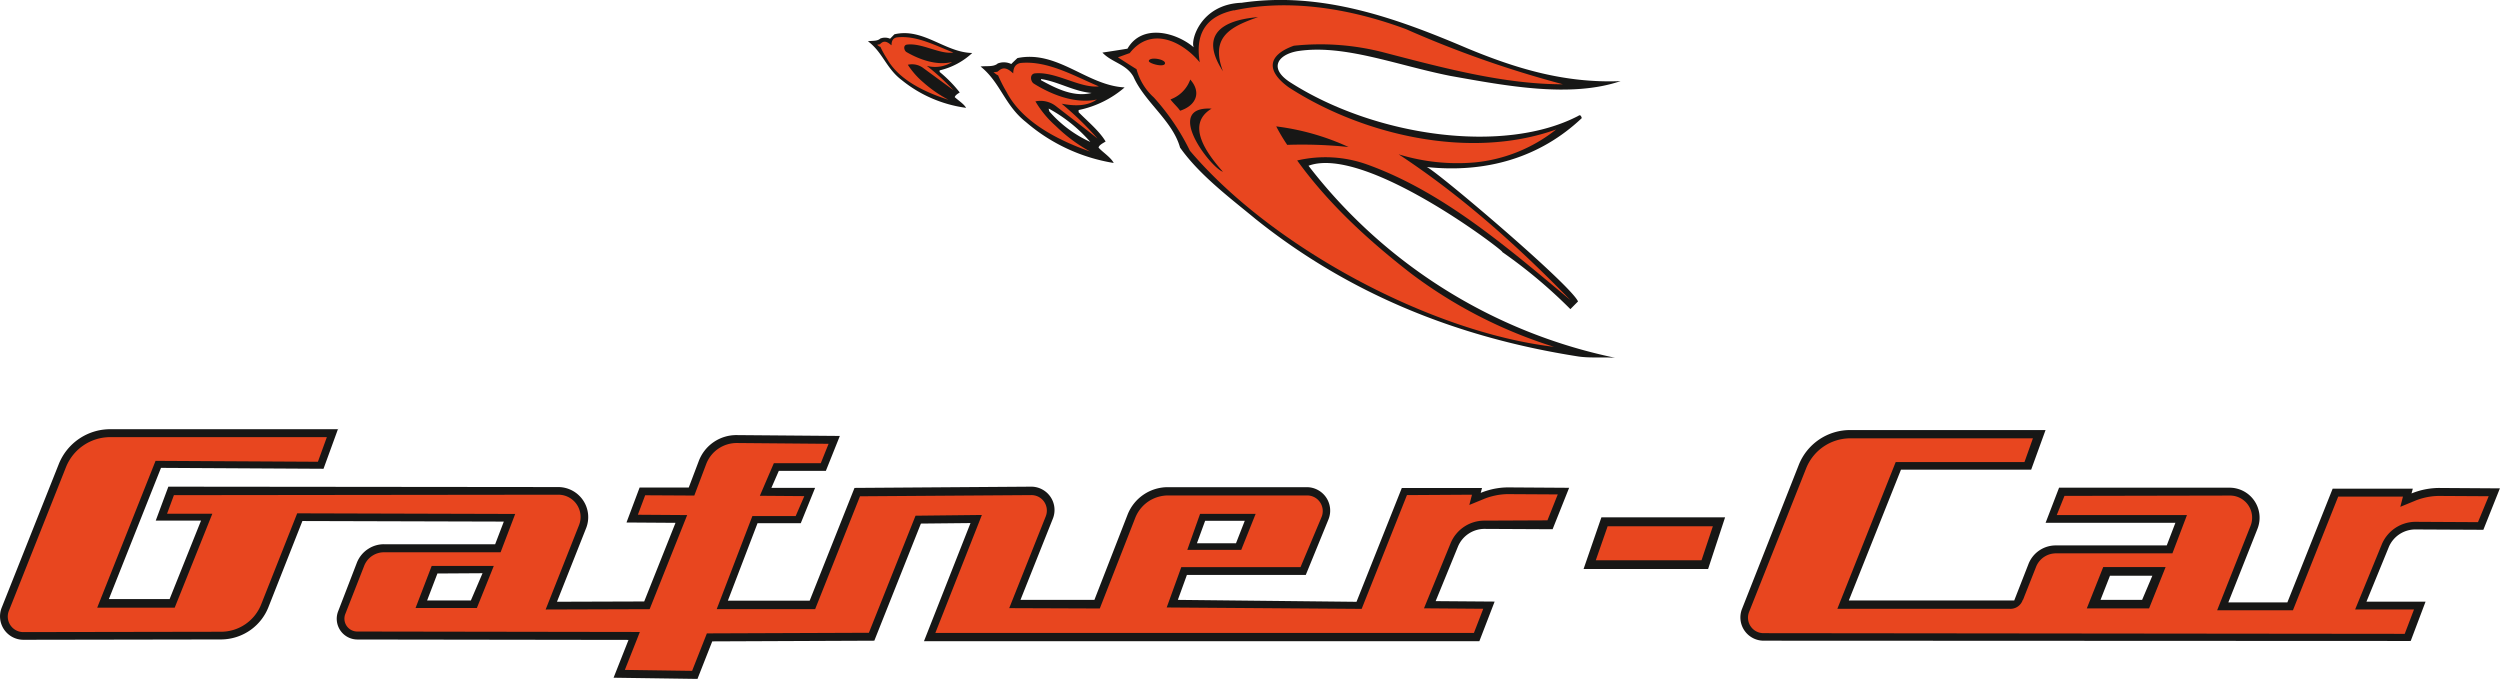 <svg id="Ebene_1" data-name="Ebene 1" xmlns="http://www.w3.org/2000/svg" width="441.63" height="119.9" viewBox="0 0 441.63 119.9"><defs><style>.cls-1,.cls-3{fill:#e8461f;}.cls-1,.cls-2{fill-rule:evenodd;}.cls-2,.cls-4{fill:#171716;}</style></defs><path class="cls-1" d="M341.23,401.48H301.88a9,9,0,0,0-8.5,5.76l-10.09,25.39a3.48,3.48,0,0,0,2,4.53,3.33,3.33,0,0,0,1.29.25l34.91-.06a8.24,8.24,0,0,0,7.79-5.31l6.17-15.61,36.93.11-2,5.28-20.08,0a4.45,4.45,0,0,0-4.21,2.87l-3.32,8.5a3,3,0,0,0,1.71,3.92,2.94,2.94,0,0,0,1.1.2l48.82.08-2.65,6.69,13.47.19,2.61-6.63,28.63-.11,8.23-20.69,10.12-.1-8.22,20.87,96.74,0,2.22-5.76-10.44-.08,4.28-10.46a5.61,5.61,0,0,1,5.32-3.55l11.59.06,2.42-6.06-9.71-.07a11.68,11.68,0,0,0-3.33.44l-2.56.88.32-1.21-12.92,0-8,20.1-32.88-.22,2.06-5.66,21,0,3.88-9.39a3.51,3.51,0,0,0-1.9-4.58,3.39,3.39,0,0,0-1.33-.26l-24.54-.05a6.87,6.87,0,0,0-6.54,4.46l-6.07,15.5-14.41-.06,6.05-15.21a3.48,3.48,0,0,0-1.95-4.52,3.21,3.21,0,0,0-1.31-.24l-30.76.21-7.92,19.93H410.08l5.72-14.95h7.64l2-5-7.74,0,1.86-4.31,8.29,0,2-4.91-17.27-.15c-5.57,0-6.55,5.3-8.05,9.27l-8.68-.05L394,416.61l8.69.06-6,15.14-16.78.06,5.5-13.89a4.66,4.66,0,0,0-2.62-6.06,4.47,4.47,0,0,0-1.73-.33l-68.44.07-1.76,4.77,8,0-6.05,15.12-12.09,0,9.71-24.44,28.7.16,2.13-5.85m153.62,15h0l8.37-.07-2,5.12-8.23,0Zm-126.19,9.12h0l-2.55,6.14H356.9l2.3-6.09Z" transform="translate(-282.26 -325.03)"/><path class="cls-2" d="M342,400.85H301.73a9.78,9.78,0,0,0-9.09,6.17l-10.09,25.38a4.14,4.14,0,0,0,3.84,5.65l34.92-.06a9.1,9.1,0,0,0,5.26-1.71,9,9,0,0,0,3.11-4l6-15.21,35.58.1-1.53,4-19.64,0a5.07,5.07,0,0,0-2.7.77,5.12,5.12,0,0,0-2.09,2.5L342,433a3.66,3.66,0,0,0,3.4,5l47.89.07-2.64,6.68,14.82.21,2.61-6.63,28.63-.12,8.23-20.69,8.76-.09-8.22,20.87,98.11,0,2.7-7-10.42-.08,3.93-9.61a5.08,5.08,0,0,1,4.73-3.15l12,.06,2.92-7.32-10.64-.07a12.71,12.71,0,0,0-3.52.47,12.56,12.56,0,0,0-1.46.5l.23-.86-14.17,0-8,20.1L490.33,431l1.6-4.41,21,0,4-9.79a4.14,4.14,0,0,0-3.81-5.71l-24.54,0a7.64,7.64,0,0,0-7.13,4.85L475.59,431,462.53,431l5.72-14.35A4.12,4.12,0,0,0,464.4,411l-31.19.22-7.92,19.92H410.84l5.24-13.69h7.64l2.53-6.24-7.72,0,1.31-3,8.31,0,2.47-6.17-18.2-.15a7.09,7.09,0,0,0-6.73,4.61l-1.76,4.65-8.68,0-2.32,6.18,8.66.06-5.53,13.89-15.41.05,5.15-13a5.31,5.31,0,0,0-4.94-7.26L312,411l-2.23,6,8,0-5.55,13.86-10.73,0,9.21-23.18,28.71.16,2.59-7.11m200.29,11.69-.47,1.81,2.56-1.05a9.46,9.46,0,0,1,1.3-.44,11.18,11.18,0,0,1,3.15-.42l8.61.05-1.82,4.58L544.51,417a6.45,6.45,0,0,0-6,4l-4.7,11.49,10.47.08-1.65,4.27-95.14,0L455.71,416l-11.72.13-8.24,20.68-28.62.11-2.61,6.62-11.88-.17,2.65-6.7-49.91-.08a2.27,2.27,0,0,1-2.12-3.1l3.33-8.5a3.76,3.76,0,0,1,3.51-2.4l20.59,0,2.58-6.77-38.51-.11-6.36,16.08a7.64,7.64,0,0,1-7.1,4.84l-34.91.06a2.74,2.74,0,0,1-2.56-3.76l10.09-25.39a8.42,8.42,0,0,1,7.81-5.29H340l-1.58,4.35-28.68-.16-10.31,25.94,13.69,0,6.65-16.6-8,0,1.21-3.28,67.91-.08a3.93,3.93,0,0,1,3.66,5.37l-5.9,14.91,18.37-.06,6.63-16.62-8.71-.06,1.29-3.44,8.68.05,2.1-5.56a5.77,5.77,0,0,1,5.43-3.72l16.19.14-1.38,3.43-8.29,0-2.47,5.75,7.85.06-1.52,3.52h-7.65l-6.3,16.44h17.39l7.92-19.93,30.26-.21a2.73,2.73,0,0,1,2.31,1.24,2.76,2.76,0,0,1,.25,2.5l-6.46,16.23,16,.06,6.26-16a6.26,6.26,0,0,1,2.68-3.13,6.36,6.36,0,0,1,3.16-.84l24.54,0a2.76,2.76,0,0,1,2.54,3.81L512,425.21l-21.06,0-2.58,7.13,34.44.25,8-20.1Z" transform="translate(-282.26 -325.03)"/><path class="cls-2" d="M369.52,425l-11,0-2.85,7.43h10.83l3-7.46m-2,1.32-2.06,4.81-7.73,0,1.82-4.76Z" transform="translate(-282.26 -325.03)"/><path class="cls-2" d="M494.24,415.85,492,422.16h9.53l2.54-6.35-9.8,0m.88,1.22,7,0L500.6,421l-6.9,0Z" transform="translate(-282.26 -325.03)"/><path class="cls-1" d="M707.8,437.55l2.08-5.52-10.47,0,4.33-10.58a5.69,5.69,0,0,1,5.39-3.59l11.53.06L723,412l-9.6-.06a11.18,11.18,0,0,0-3.3.44l-2.69.92.33-1.25-12.76,0-8,20.09-12,0,5.53-14a4.61,4.61,0,0,0-2.58-6,4.5,4.5,0,0,0-1.7-.32H646.65l-1.83,4.78h22.93l-2.08,5.42-20.1,0a4.38,4.38,0,0,0-4.14,2.83l-2.7,6.9-30.74,0,9.77-24.58,23,0,2-5.57H609.29a8.89,8.89,0,0,0-8.42,5.72l-10.09,25.37a3.42,3.42,0,0,0,1.91,4.43,3.26,3.26,0,0,0,1.27.24h.28l113.56.05m-44.21-11.47h0l-2.24,5.49-8.9.08,2.2-5.57Z" transform="translate(-282.26 -325.03)"/><path class="cls-2" d="M707.9,438.25h.22l2.62-6.94-10.44,0,3.93-9.6a5.08,5.08,0,0,1,4.72-3.15l12,.06,2.92-7.32-10.63-.07a13.1,13.1,0,0,0-3.52.47c-.49.14-1,.31-1.46.5l.23-.85-14.16,0-8,20.09-10.43,0,5.15-13a5.31,5.31,0,0,0-4.93-7.26H646l-2.38,6.2h22.93l-1.53,4-19.63,0a5.16,5.16,0,0,0-4.79,3.27l-2.52,6.45-29.22,0L618.07,408l23,0,2.54-7H609.12A9.75,9.75,0,0,0,600,407.2L590,432.57a4.11,4.11,0,0,0,3.83,5.64h1.27l112.84.05m-68.29-7.31c.46-1.19,1.19-3,2.28-5.77a3.74,3.74,0,0,1,1.52-1.83,3.8,3.8,0,0,1,2-.57l20.57,0,2.57-6.76h-23l1.36-3.39,29.22-.06a3.91,3.91,0,0,1,3.65,5.37l-5.9,14.9,13.39,0,8-20.09,11.44,0-.47,1.81,2.56-1.05a9.5,9.5,0,0,1,1.3-.45,11.11,11.11,0,0,1,3.14-.42l8.61.05L720,417.27,709,417.21a6.48,6.48,0,0,0-6,4l-4.7,11.48H708.7L707.06,437h-.16l-112.54-.12h-.57a2.74,2.74,0,0,1-2.55-3.75l10.08-25.37a8.41,8.41,0,0,1,7.8-5.3h32.26l-1.49,4.19H617.14l-10.31,25.93,30.45,0h0a2.29,2.29,0,0,0,2.3-1.57Z" transform="translate(-282.26 -325.03)"/><path class="cls-2" d="M664.8,425.2l-11,0-2.9,7.3,11,0,2.92-7.3m-2.34,1.53L660.67,431l-7.35,0,1.67-4.26Z" transform="translate(-282.26 -325.03)"/><polyline class="cls-3" points="283.71 92.17 281.09 99.75 301.42 99.75 303.92 92.17 283.71 92.17"/><path class="cls-4" d="M584,425.55H562l3.15-9.13H587l-3,9.13M564.16,424h18.68l2-6H566.25Z" transform="translate(-282.26 -325.03)"/><path class="cls-2" d="M493.11,333.36c-3.24-2.71-9.15-4.14-11.68.27-1.48.24-2.95.47-4.43.69,1.69,1.78,4.23,2,5.5,4.29,2,4.49,6.9,7.75,8.22,12.49,3.42,4.84,8.73,8.81,13.34,12.62,16.76,13.42,36,21,57,24.28,2.11.31,4.36.09,6.5.23a92,92,0,0,1-54.15-33.92c10.25-3.8,35.74,16,34.17,15.2a88.09,88.09,0,0,1,12.09,10.13l1.35-1.36c-1.29-3-26.27-24.13-26.79-23.75,10.55,1.13,20.09-1.66,27.46-8.64-.11-.31-.22-.68-.62-.39-13.24,6.9-36,3.59-50.83-5.89-3.89-2.47-2.32-4.9,1.19-5.54,8.2-1.29,17.43,2.46,27.05,4.37,9.81,1.75,21.18,3.93,30.06.92-10,.41-18.7-2.32-27.07-5.79-12.74-5.43-25.85-10.11-39.87-8.05-7.36.26-9.07,6.82-8.46,7.84" transform="translate(-282.26 -325.03)"/><path class="cls-2" d="M458.48,336.28c-.79.61-1.93.36-3,.5,3.52,2.81,4.22,6.82,8,9.8A31.47,31.47,0,0,0,479,353.82c-.5-1-2-1.93-2.68-2.72.1-.47.87-.82,1.25-1.07-1.11-1.87-3.16-3.54-4.77-5.18v-.38a17.94,17.94,0,0,0,8.13-4c-6.67-.33-11.86-6.64-18.94-5.18-.37.35-.74.69-1.09,1.05a3,3,0,0,0-2.46-.07m7.72,2.93c2.6,1.43,5.76,3.05,8.94,2.25-3.12-.25-5.89-2-8.94-2.46Zm1.48,5.52a21.32,21.32,0,0,0,7.23,5.39,26.54,26.54,0,0,0-7.35-5.9c0,.2.08.34.12.51" transform="translate(-282.26 -325.03)"/><path class="cls-2" d="M437.71,331.89c-.55.45-1.39.31-2.13.43,2.63,1.94,3.21,4.79,6,6.88a22.84,22.84,0,0,0,11.34,4.88c-.38-.7-1.46-1.37-2-1.89.07-.35.62-.65.88-.83a23.28,23.28,0,0,0-3.55-3.62,2.62,2.62,0,0,1,0-.28,12.64,12.64,0,0,0,5.76-3.07c-4.81-.08-8.69-4.5-13.75-3.3-.26.26-.51.53-.77.78a2.18,2.18,0,0,0-1.78,0" transform="translate(-282.26 -325.03)"/><path class="cls-1" d="M461.25,338c0-1.23.58-1.73,1.35-1.85,4.75-.44,9.5,2.34,13.78,4.14-3.36.37-7.66-2.71-11.38-2.29-.89.21-.68,1.42-.13,1.79,3.18,2,7.37,3.62,11.15,2.82-1.78,1.24-4,1.15-6.22.74a54.94,54.94,0,0,1,6.34,6.16c-2.5-2-4.78-3.74-7.26-5.66a4.42,4.42,0,0,0-3.71-.91,17.92,17.92,0,0,0,3.59,4.34,27.92,27.92,0,0,0,6.09,4.53c-5.19-1.83-11.88-5-14.75-10.48a26.31,26.31,0,0,1-1.53-3c-.3-.08-.52-.39-.82-.5.26-.08.47-.07.74-.14.7-.63,1.36-1,2.76.31" transform="translate(-282.26 -325.03)"/><path class="cls-1" d="M439.75,333c0-.89.38-1.26.92-1.36,3.44-.42,6.9,1.47,10,2.67-2.43.36-5.6-1.77-8.26-1.39-.63.16-.45,1-.05,1.29,2.34,1.36,5.39,2.45,8.1,1.77a5.61,5.61,0,0,1-4.47.68,43.42,43.42,0,0,1,4.71,4.31l-5.37-3.94a3.3,3.3,0,0,0-2.7-.56,14.06,14.06,0,0,0,2.69,3.07,22.68,22.68,0,0,0,4.51,3.13c-3.8-1.23-8.69-3.34-10.88-7.26a16.27,16.27,0,0,1-1.17-2.12c-.23,0-.38-.25-.6-.33a4.64,4.64,0,0,1,.51-.11c.51-.5,1-.75,2,.15" transform="translate(-282.26 -325.03)"/><path class="cls-1" d="M500.28,326.87c8.83-1.92,19.41-.76,30.36,3.31a187.48,187.48,0,0,0,27.73,9.74c-10.33,0-20.9-2.82-31.56-5.6a44.55,44.55,0,0,0-16-1.21c-4.86,1.76-4.75,4.58-.86,7.37,12.82,8.3,31.85,12.93,47.21,7.42a27.32,27.32,0,0,1-14.36,5.82,35.27,35.27,0,0,1-13.47-1.43c11.08,7.28,21,16.16,30.36,25.77-11.38-9.53-22.68-19.23-36-24a21.88,21.88,0,0,0-12.28-.68c5.35,7.41,12.28,13.9,20.16,20a83.05,83.05,0,0,0,25.21,12.92c-21.67-2.55-49.79-17.51-64.32-34.64a40.61,40.61,0,0,0-6.37-9.41,10.34,10.34,0,0,1-3.06-5c-1.1-.67-2.19-1.39-3.29-2.09.69-.24,1.39-.51,2.09-.75,3.74-4.79,9.26-2.12,12.37,1.63-.94-5.69,1.71-8.25,6-9.19m7.44,20.5A43.14,43.14,0,0,1,520.48,351a78.91,78.91,0,0,0-10.83-.38,31.72,31.72,0,0,1-1.93-3.24M485.2,335.8c.09-.79,3-.33,2.86.44s-2.9,0-2.86-.44m11.09,8.42c-8.65-.5-.11,10.5,2,11.15-2.63-3-6.76-8.28-2-11.15m-3.78-5.15c2.06,2.32,1,4.62-1.78,5.52-.47-.7-1.25-1.35-1.7-2a5.81,5.81,0,0,0,3.48-3.48m12-11.06c-6.33.54-10.45,3.06-6.21,9.57-2.27-6,1.22-7.84,6.21-9.57" transform="translate(-282.26 -325.03)"/></svg>
